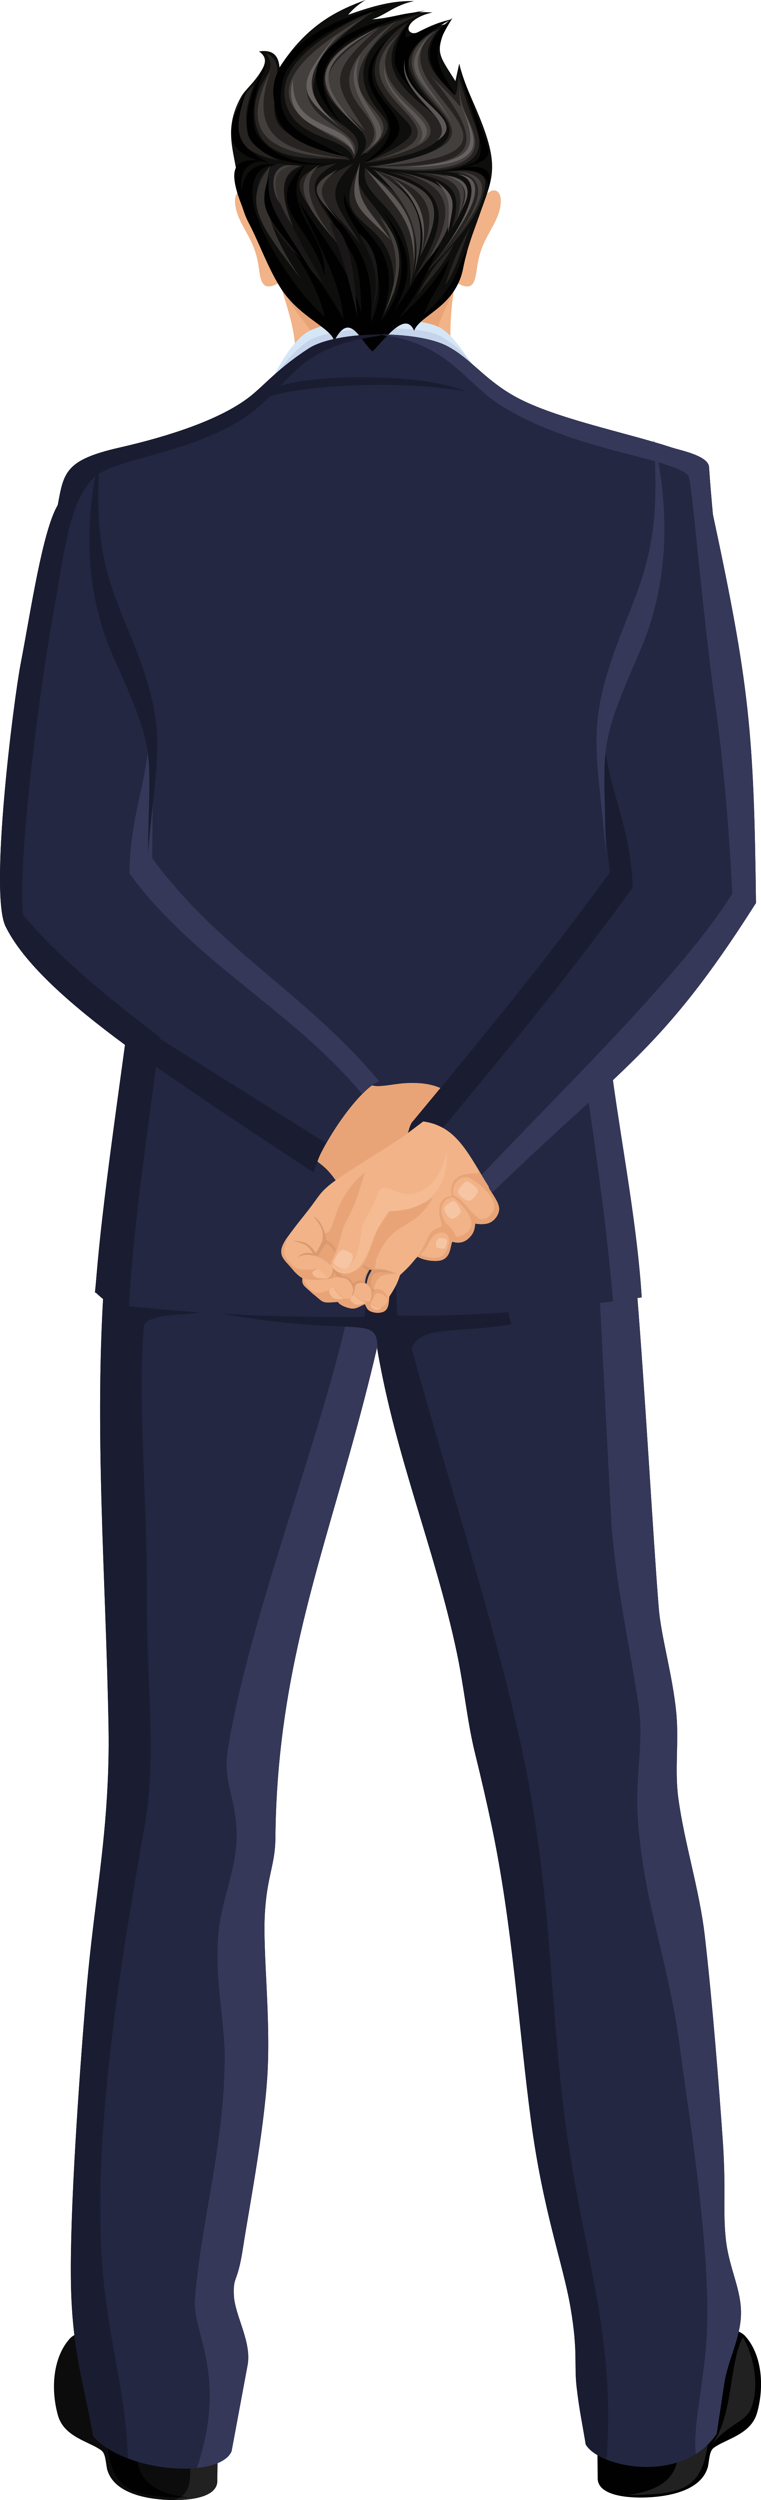 <?xml version="1.0" encoding="UTF-8"?>
<svg id="Layer_2" data-name="Layer 2" xmlns="http://www.w3.org/2000/svg" viewBox="0 0 270.24 887.61">
  <defs>
    <style>
      .cls-1 {
        fill: #191717;
      }

      .cls-1, .cls-2, .cls-3, .cls-4, .cls-5, .cls-6, .cls-7, .cls-8, .cls-9, .cls-10, .cls-11, .cls-12, .cls-13, .cls-14, .cls-15, .cls-16, .cls-17, .cls-18, .cls-19, .cls-20 {
        fill-rule: evenodd;
      }

      .cls-2 {
        fill: #010101;
      }

      .cls-3 {
        fill: #353858;
      }

      .cls-4 {
        fill: #433f3c;
      }

      .cls-5 {
        fill: #c5d4eb;
      }

      .cls-6 {
        fill: #232742;
      }

      .cls-7 {
        fill: #d5e6f6;
      }

      .cls-8 {
        fill: #0c0c0c;
      }

      .cls-9 {
        fill: #5d5855;
      }

      .cls-10 {
        fill: #f6c5a4;
      }

      .cls-11 {
        fill: #da9a6f;
      }

      .cls-12 {
        fill: #f1b387;
      }

      .cls-13 {
        fill: #262321;
      }

      .cls-14 {
        fill: #67625f;
      }

      .cls-15 {
        fill: #f5bc94;
      }

      .cls-16 {
        fill: #34312e;
      }

      .cls-17 {
        fill: #0e0e0d;
      }

      .cls-18 {
        fill: #212121;
      }

      .cls-19 {
        fill: #1a1c31;
      }

      .cls-20 {
        fill: #e8a477;
      }
    </style>
  </defs>
  <g id="Layer_1-2" data-name="Layer 1">
    <g>
      <g>
        <path class="cls-2" d="M251.37,875.83c-2.19,7.91-12.47,10.47-21.76,10.84-6.34.26-17.67-.51-17.36-7.06l-.22-18.66,25.42-23.25c13.58-12.42,22.87-12.27,26.95-8.58,6.12,6.5,7.15,17.86,4.45,27.51-2.17,7.71-11.07,9.26-15.34,12.39-1.53,1.12-1.54,3.53-2.12,6.8Z"/>
        <path class="cls-18" d="M251.77,862.99c-1.43,20.98-8.43,22.62-29.2,22.85,15.14-1.97,18.3-8.38,18.38-16.77l10.82-6.08Z"/>
      </g>
      <path class="cls-8" d="M38.05,876.72c2.19,7.91,12.46,10.48,21.76,10.85,6.34.25,17.67-.51,17.35-7.06l.23-18.66-25.42-23.25c-13.58-12.42-22.87-12.28-26.95-8.58-6.12,6.5-7.15,17.86-4.45,27.51,2.16,7.72,11.07,9.26,15.34,12.39,1.53,1.12,1.53,3.53,2.12,6.81Z"/>
      <path class="cls-18" d="M61.81,887.61c6.46,0,15.65-1.19,15.36-7.1l.22-18.22-10.38,6.59c1.31,13.07.54,16.58-5.2,18.74Z"/>
      <path class="cls-2" d="M37.65,863.87c1.43,20.98,8.43,22.61,29.2,22.85-15.14-1.98-18.3-8.38-18.39-16.77l-10.81-6.08Z"/>
      <g>
        <path class="cls-12" d="M162.41,100.52l.81-21.49c4.45-4.03,8.15-9.64,10.94-11.11,1.96-1.03,3.95.33,3.67,4.21-.37,5-3.52,8.95-5.87,13.96-1.13,2.42-1.93,5.09-2.38,7.8-.81,4.92-.75,10.25-7.17,6.62Z"/>
        <path class="cls-12" d="M98.89,100.52l-.81-21.49c-4.45-4.03-8.15-9.64-10.94-11.11-1.95-1.03-3.95.33-3.66,4.21.37,5,3.52,8.95,5.86,13.96,1.13,2.42,1.94,5.09,2.38,7.8.81,4.92.75,10.25,7.17,6.62Z"/>
        <path class="cls-12" d="M161.86,98.89c-3.25,17.86-1.97,29.66,1.08,39.75l-64.36,6.22c10.88-17.25,5.32-28.68.54-45.43l57.32.27s5.14-.27,5.41-.81Z"/>
        <path class="cls-20" d="M161.18,103.4c-5.1,9.28-8.96,22.41-9.06,22.58-.54.95-16.63,7.16-18.25,7.16s-18.66-5.14-18.66-5.14c-3.33-11.37-9.94-15.65-13.11-22.58l25.82-4.59,33.26,2.57Z"/>
      </g>
      <path class="cls-6" d="M226.1,457.65c3.07,37.65,5.87,89.12,7.84,113.3.81,9.99,4.84,23.55,6.18,36.75,1.06,10.45-.61,20.41.75,30.59,2.17,16.18,7.51,32.49,9.41,48.98,2.72,23.57,5.13,54.51,6.37,72.42,1.24,17.91,0,24.84,1.08,35.15,1.09,10.31,5.5,17.73,5.41,26.5-.09,8.77-4.67,16.45-5.95,24.88l-2.7,17.84c-11.78,17.9-41.6,12.23-46.51,3.79-1.09-6.85-2.34-12.43-3.24-20.55-.9-8.12.54-12.32-2.16-28.12-2.71-15.8-9.77-34.08-14.06-66.52-4.3-32.44-6.48-69.21-14.03-104.92-1.66-7.87-3.57-16.18-5.79-25.2-2.85-11.6-3.83-23.26-6.54-36.06-7.63-36.18-21.9-69.81-28.27-108.01-11.98,51.61-27.12,88.8-33.29,134.76-1.66,12.34-2.67,25.32-2.8,39.37-.09,9.68-3.02,13.43-3.76,27.05-.74,13.62,2.16,37.05.9,57.32-1.26,20.26-6.67,48.13-8.65,61.11-1.98,12.98-3.52,9.7-3.24,16.77.27,7.06,6.41,16.57,4.87,24.88l-5.68,30.55c-4.2,9.78-37.41,7.87-49.21-5.41-2.7-16.94-7.41-28.95-7.84-54.35-.44-25.4,2.87-71.92,5.23-100.6,2.36-28.69,6.1-47.8,7.55-71.95.49-8.02.72-16.1.58-24.3-.92-53.69-5.27-106.6-1.46-160.07l88.69-62.74,33.53-9.73,66.79,76.52Z"/>
      <path class="cls-19" d="M45.42,872.81c-4.96-1.9-9.37-4.55-12.39-7.94-2.7-16.94-7.41-28.95-7.84-54.35-.44-25.4,2.87-71.92,5.23-100.6,2.36-28.69,6.1-47.8,7.55-71.95.49-8.02.72-16.1.58-24.3-.92-53.69-5.27-106.6-1.46-160.07l6.79-4.81,1.63,1.78c2.73,7.7,7.95,10.38,26.12,14.88-1.26,1.92-20.1.12-20.56,5.65-2.24,26.99,1.32,62.33,1.08,96.82-.2,28.35,3.69,54.69-.75,80.1-7.75,44.32-20.5,116.5-13.99,167.07,3.12,24.21,7.33,36.43,8.01,57.71Z"/>
      <path class="cls-3" d="M134.83,483.75c-.33-1.75-.64-3.51-.94-5.28-11.98,51.61-27.12,88.8-33.29,134.76-1.66,12.34-2.67,25.32-2.8,39.37-.09,9.68-3.02,13.43-3.76,27.05-.74,13.62,2.16,37.05.9,57.32-1.26,20.26-6.67,48.13-8.65,61.11-1.98,12.98-3.52,9.7-3.24,16.77.27,7.06,6.41,16.57,4.87,24.88l-5.68,30.55c-1.43,3.31-6.18,5.29-12.3,5.93,11.08-33.22-1.72-47.87-.73-59.99,2.35-28.53,10.28-53.61,10.59-84.92.13-13.74-3.55-27.07-2.33-43.8.97-13.26,6.97-24.04,6.55-37.3-.41-12.89-5.03-17.28-3.01-29.68,7.31-44.98,31.92-107.46,42.04-151.76l8.38.27,4.59,5.14-1.2,9.58Z"/>
      <path class="cls-19" d="M215.39,873.22c-3.53-1.43-6.21-3.32-7.4-5.37-1.09-6.85-2.34-12.43-3.24-20.55-.9-8.12.54-12.32-2.16-28.12-2.71-15.8-9.77-34.08-14.06-66.52-4.3-32.44-6.48-69.21-14.03-104.92-1.66-7.87-3.57-16.18-5.79-25.2-2.85-11.6-3.83-23.26-6.54-36.06-6.95-32.96-19.41-63.81-26.39-97.93-.61-2.99-1.18-6-1.7-9.05,0-14.87-6.77-2.51-69.73-15.9-2.25-22.71,60.02-45.41,55.05-66.9l39.48-12.98,22.72,86.44c-19.76,3.4-31.95.16-35.42,8.5,13.36,48.72,28.16,93.17,38.4,138.92,4.8,21.46,7.76,43.32,9.73,65.27,2.3,25.65,3.65,52.29,7.26,76.4,6.97,46.54,16.83,70.84,13.84,113.96Z"/>
      <path class="cls-3" d="M226.1,457.65c3.07,37.65,5.87,89.12,7.84,113.3.81,9.99,4.84,23.55,6.18,36.75,1.06,10.45-.61,20.41.75,30.59,2.17,16.18,7.51,32.49,9.41,48.98,2.72,23.57,5.13,54.51,6.37,72.42,1.24,17.91,0,24.84,1.08,35.15,1.09,10.31,5.5,17.73,5.41,26.5-.09,8.77-4.67,16.45-5.95,24.88l-2.7,17.84c-2.02,3.06-4.57,5.44-7.42,7.22-1.07-10.22,2.97-25.41,3.9-41.95,1.71-30.49-7.01-82.63-9.25-100.46-4-31.95-13.24-53.25-15.23-83.37-1.05-15.84,2.39-26.35.15-40.99-3.38-22.04-7.23-38.21-9.43-61.74l-4.27-82.52c-6.2-.16-10.13-10.11-12.77-25.19l25.92,22.59Z"/>
      <path class="cls-7" d="M168.89,130.93c-4.96-6.96-8.19-11.72-11.85-14.13-4.2-2.77-13.18-3.5-22.89-3.3-10.46.22-21.68,1.59-26.13,5.15-5.68,4.55-11.58,14.65-14.43,23.91,0,0,40.15,1.35,41.77,1.49,1.62.13,29.61-3.38,29.61-3.38l3.92-9.73Z"/>
      <path class="cls-5" d="M168.89,130.93c-4.96-6.96-7.79-8.61-11.45-11.02-4.2-2.77-13.19-3.5-22.9-3.3-10.46.22-21.68,1.59-26.13,5.15-5.69,4.55-11.99,11.54-14.83,20.8,0,0,40.15,1.35,41.77,1.49,1.62.13,29.61-3.38,29.61-3.38l3.92-9.73Z"/>
      <path class="cls-6" d="M238.83,158.96c2.93.97,12.7,2.83,12.96,6.84,1.63,24.74,5.33,46.44,2.17,58.8,1.34,6.63,2.48,13.04,3.44,19.18-13.93,27.52-34.31,58.25-48.13,92.27-.73,14.74,5.04,23.14,8.38,47.45s8.65,51.88,10.23,77.12c-27.99,4.01-58.25,7.01-86.82,6.39l-3.25-72.2-8.38,72.73c-27.91.31-54.9-.87-81.37-3.54-8.18-.83-8.18.42-14.08-5.11l-.27.05c.19-1.82.35-3.52.48-5.12,1.07-13.35,3.04-29.7,5.29-46.75,5.06-38.36,11.47-80.27,11.91-99.49.27-11.95-.13-24.44-1.19-37.97-1.36,7.1-1.98,18.5-2.76,31.74-6.74-15.92-22.36-28.8-35.36-81.41,2.48-11.75,5.08-24.03,7.8-37.37,2.83-13.91,1.41-18.84,22.45-23.64,17.53-3.99,36.21-10,46.63-18.3,5.04-4.02,9.8-9.87,20.63-16.9,9.89-6.41,38.42-6.6,49.31-.81,8.09,4.29,12.67,11.22,22.95,17.26,13.99,8.22,40.23,13.24,56.96,18.79Z"/>
      <path class="cls-18" d="M263.78,829.73c3.91,6.49,5.98,17.6,3.01,25.13-2.14,5.42-8.16,5.47-14.23,13.4,8.01-10.52,6.18-28.78,11.22-38.53Z"/>
      <path class="cls-19" d="M96.39,138.13c.83-.01-4.01,4-3.12,3.56,8.75-4.29,45.73-7.39,71.93-2.74-14.98-6.75-57.36-6.37-68.81-.83Z"/>
      <g>
        <path class="cls-17" d="M164.44,95.32c-2.71,13.71-15.37,16.53-17.37,22.06-3.04-6.84-9.39,1.76-14.81,7.41-4.56-4.14-8-14.53-13.57-3.76-1.17-4.76-12.67-8.53-19.17-19.02-4.59-7.4-7.28-15.44-11.34-23.19-3.23-6.17-3.32-12.47-4.19-17.92-1.36-8.53-4.27-15.93,1.59-26.45,1.56-2.79,4.32-4.59,7.18-9.27,1.77-2.91,1.99-4.96-.79-6.94,4.23-.6,6.88.78,7.3,5.68,9.61-14.99,20.37-20.24,30.55-23.93-2.77,1.69-4.47,3.28-6.22,5.27,9.63-3.42,16.17-5.08,23.52-4.87-7.03,1.4-10.14,4.96-15.01,6.49,8.62-.63,12.65-3.23,21.5-2.43-7.63,1.55-10.29,6.11-7.38,7.2,1.9.71,4.28-1.77,12.52-3.14-4.14,10.35-3.31,10.33,2.97,20.28l1.35-6.22c1.86,7.44,4.41,12.09,7.23,19.07,7.41,18.29,4.36,22.02-.29,35.43-1.62,4.66-3.96,10.22-5.59,18.24Z"/>
        <path class="cls-13" d="M128.6,54.38h1.62c12.89-10.54,6.14-10.97,1.59-18.76-7.92-13.59,2.08-24.22,17.87-30.72-15.11,4.03-31.27,10.5-34.13,20.43-4.1,14.28,20.37,19.23,13.03,29.05Z"/>
        <path class="cls-13" d="M129.48,57.96c8.82-1.24,39.67-5.71,22.47-19.1-14.4-11.21-16.76-18.79-7.06-30.92-9.74,6.38-14.22,15.22-10.58,22.5,7.98,15.97,24.42,14.05-4.83,27.52Z"/>
        <path class="cls-13" d="M125.56,56.61c7.59-11.91-13.58-13.1-14.25-23.96-.55-8.94,5.62-18.64,24.12-30.25-30.13,13.3-36.49,25.01-33.97,34.21,3.78,13.82,21.97,11.33,24.11,20.01Z"/>
        <path class="cls-13" d="M130.29,59.17c11.36,1.32,46.39,6.28,38.81-13.61-.94-2.48-4.85-13.33-6.28-18.8-.47,6.48-1.02,7.75-1.99,6.62-5.76-6.77-14.03-12.49-4.72-23.29-18.02,8.2-10.86,17.65.32,29.86,12.35,13.49-14.46,18.01-26.14,19.22Z"/>
        <path class="cls-13" d="M124.48,56.88c-8.42-7.45-24.56-5.65-26.74-15.66-1.96-8.95,4.6-19.14-3.28-22.33,5.33,7.45-4.54,8.75-4.04,21.77.75,19.48,25.02,14.6,34.06,16.22Z"/>
        <path class="cls-4" d="M155.17,10.77c-12.54,9.08-2.29,19.08,3.86,27.12,7.96,10.41,12.74,18.63-25.62,21.15,30.05-5.27,29.77-11.28,24.14-18.68-5.95-7.84-20.91-19.4-2.38-29.58Z"/>
        <path class="cls-9" d="M153.95,11.17c-14.19,13.75-3.73,16.86,6.49,32.04-8.36-14.4-18.66-19-6.49-32.04Z"/>
        <path class="cls-4" d="M152.2,26.05c24.02,28.45,15.22,33.59-21.09,32.99,31.83,3.84,39.01-2.37,37.4-10.41-1.11-5.58-5.26-10.3-5.22-17.37-.59,2.88.79,7.41-.08,6.37-4.11-4.97-10.41-10.61-11.02-11.57Z"/>
        <path class="cls-2" d="M147.09,6.68c-5.45,4.15-7.64,12.25-6.71,16.23,1.52,6.44,11.32,13.44,16.82,22.13-2.6-7.08-8.26-11.44-10.83-16.05-4.34-7.81.62-15.14,13.94-22.14-6.5,1.54-9.64,3.51-14.27,5.74-1.77.85-2.57,1.19-1.67-1.63.5-1.55,1.55-3.23,2.71-4.27Z"/>
        <path class="cls-2" d="M130.03,57.21h.68c30.69-17.33-14.48-20.05,7.84-44.21-23.65,21.93,16.09,26.52-8.52,44.21Z"/>
        <path class="cls-4" d="M133.41,56.67h.67c49.08-12.19-16.1-20.86,8.38-45.29-28.12,23.96,32.18,33.42-9.06,45.29Z"/>
        <path class="cls-9" d="M148.07,51.37c12.66-7.79-12.78-14.65-11.31-28.63-2.94,12.66,19.77,21.01,11.31,28.63Z"/>
        <path class="cls-4" d="M141.26,6.91c-36.92,33.24,14.04,30.41-13.79,48.67,20.61-16.32-27.29-18.72,13.79-48.67Z"/>
        <path class="cls-4" d="M134.63,9.88c-19.97,17.16-15.38,20.1-5,36.5-16.25-14.76-20.35-20.56,5-36.5Z"/>
        <path class="cls-9" d="M135.44,9.21c-25.98,14.62-21.9,21.01-6.49,37.72-16.25-14.76-21.84-24.34,6.49-37.72Z"/>
        <path class="cls-13" d="M129.77,59.36c6.07,8.26,23.67,9.79,15.82,42.72,2.27-30.34-18.74-29.99-15.82-42.72Z"/>
        <path class="cls-13" d="M132.47,60.24c9.98,6.5,20.96,10.73,16.63,30.83,11.6-21.84,2.12-24.7-16.63-30.83Z"/>
        <path class="cls-4" d="M132.47,60.24c13.77,5.44,26.19,9.26,16.63,30.83,11.6-21.84,2.12-24.7-16.63-30.83Z"/>
        <path class="cls-13" d="M138.02,61.05c22.72,6.21,21.19,18.25,9.06,37.45,17.5-20.17,20.45-33.12-9.06-37.45Z"/>
        <path class="cls-4" d="M140.25,60.99c22.88,4.31,20.8,16.78,10.42,33.33,12.84-16.9,16.48-29.38-10.42-33.33Z"/>
        <path class="cls-13" d="M147.07,61.32c14.14,3.18,17.52,6.9,13.25,20.14,10.77-18.02,5.56-19.7-13.25-20.14Z"/>
        <path class="cls-13" d="M157.76,61.05c19.87.34,6.14,20.13-7.44,36.78,14.34-14.87,21.24-23.01,21.97-32.59.44-5.69-9.73-4.92-14.53-4.19Z"/>
        <path class="cls-13" d="M125.71,57.94c-21.49,9.7-11.01,11.16,2.39,28.86-7.13-13.16-14.93-17.52-2.39-28.86Z"/>
        <path class="cls-13" d="M127.47,59.3c-12.88,24.74,15.3,14.57,12.16,45.78,8.92-27.94-17.15-34.09-12.16-45.78Z"/>
        <path class="cls-13" d="M167.09,80.25c-3.64,9.64-4.99,15.1-8.92,21,2.67-10.07,8.73-20.64,8.92-21Z"/>
        <path class="cls-13" d="M161.14,86.6c-3.49,4.47-6.85,6.61-13.23,18.65,5.39-7.24,10.33-11.75,13.23-18.65Z"/>
        <path class="cls-13" d="M119.64,57.94c-31.1,5.7,1.47,19.04,5.95,42.18-2.76-25.76-25.55-31.89-5.95-42.18Z"/>
        <path class="cls-1" d="M107.46,58.89c-2.49.28-7.69-1.31-9.36-.59-17.66,7.68,4.47,29.71,16.48,42.15-5.2-11.19-23.62-35.52-7.12-41.56Z"/>
        <path class="cls-13" d="M99.02,56.99c-12.93-5.17-13.69-14.87-8.78-27.04-14.1,14.1-6.85,23.88,8.78,27.04Z"/>
        <path class="cls-4" d="M130,5.75c-23.14,15.81-23.66,26.33-18.38,32.96,5.34,6.71,16.59,9.47,14.17,16.33,1.26-7.86-55.63-15.08,4.21-49.29Z"/>
        <path class="cls-4" d="M150.26,61.42c12.21,1.96,15.48,5.43,11.78,17.21,6.59-15.4.59-15.78-11.78-17.21Z"/>
        <path class="cls-4" d="M162.16,60.91c16.08,1.04,7.49,13.3-1.42,25.28,9.14-12.63,14.06-23.09,1.42-25.28Z"/>
        <path class="cls-4" d="M96.12,25.14c-9.48,26.1,9.18,29.12,27.31,31.23-26.16-1.33-39.66-7.31-27.31-31.23Z"/>
        <path class="cls-2" d="M164.44,95.32c-2.71,13.71-15.37,16.53-17.37,22.06-3.04-6.84-9.39,1.76-14.81,7.41-4.56-4.14-8-14.53-13.57-3.76-1.17-4.76-12.67-8.53-19.17-19.02-4.59-7.4-7.28-15.44-11.34-23.19-4.46-8.51-3.42-22.49,9.83-20.29-8.72.23-8.92,8.94-8.02,13.77,2.03,10.98,15.58,32.16,25.33,40.17-.92-4.25-3.82-12.97-11.22-23.39,9.69,9.25,15.52,20.22,17.85,24.33-.75-13.72-10.35-29.13-15.82-42.05,9.65,14.95,18.28,24.21,22.17,39.88-.6-23.78-2.43-16.9-13.52-39.07,13.09,14.64,18.25,22.31,16.9,42.18,10.94-21.73-12.03-35.08-9.33-45.29,3.38,14.87,22.92,16.83,12.98,44.48-.2.57,16.25-16.58.27-39.07,11.15,14,11.48,23.41,4.19,36.23,7.8-10.91,8.33-14.47,16.63-23.66-5.76,11-6.51,15.06-15.01,26.23,9.21-8.81,10.1-9.42,18.25-21.5-3.26,11.15-6.21,11.54-9.19,20.01,10.68-9.39,11.33-14.87,14.87-22.44l.5.13c-.5,1.79-.98,3.72-1.4,5.83Z"/>
        <path class="cls-2" d="M104.57,17.24c-16.32,26.8-1.33,34.23,18.52,38.4-17.09-8.67-31.21-11.28-18.52-38.4Z"/>
        <path class="cls-9" d="M130.13,60.23c16.47,14.33,17.53,20.33,16.9,34.48-.06-16.37-4.77-18.99-16.9-34.48Z"/>
        <path class="cls-9" d="M127.83,57.8c-5.02,15.48-.36,15.79,11.09,27.58-8.4-12.09-13.24-13.56-11.09-27.58Z"/>
        <path class="cls-14" d="M163.72,37.32c7.06,16.29,3.75,20.08-19.33,22.04,30.61-.4,25.03-9.61,19.33-22.04Z"/>
        <path class="cls-2" d="M108.83,57.81c-16.91,15.52,1.36,20.88,6.35,40.02,1.26-15.53-17.51-24.79-6.35-40.02Z"/>
        <path class="cls-16" d="M95.96,58.79c-10.23,13.29-3.87,20.81,11.22,40.69-13.15-19.25-14.21-29.79-11.22-40.69Z"/>
        <path class="cls-2" d="M95.55,62.58c-4.82,13.16.73,15.13,15.82,35.02-11.52-19.25-17.18-23.85-15.82-35.02Z"/>
        <path class="cls-16" d="M107.02,58.95c-13.84-2.48-9.99,11.42-2.93,21.48-3.41-8.1-6.22-19.06,2.93-21.48Z"/>
        <path class="cls-4" d="M104.07,58.82c-7.84-1.4-8.63,7.82-4.63,13.52-3.69-9.46-.49-12.69,4.63-13.52Z"/>
        <path class="cls-4" d="M119.87,60.17c-12.36,6.47-7.47,9.36,1.64,19.65-9.22-10.96-9.51-13.04-1.64-19.65Z"/>
        <path class="cls-4" d="M113.51,58.54c-12.36,6.47-2.2,18.15,6.91,28.44-9.22-10.96-14.78-21.82-6.91-28.44Z"/>
        <path class="cls-4" d="M132.74,60.24c6.06,6.39,19.16,17.38,13.93,37.86,7.95-24.41-3.42-30.92-13.93-37.86Z"/>
        <path class="cls-9" d="M138.01,62.27c6.09,4.34,15.94,15.17,10.51,31.37,6.07-18.66-2.48-26.07-10.51-31.37Z"/>
        <path class="cls-9" d="M154.64,64.16c8.42,6.18,6.11,8.09,4.57,18.53-.16-9.45,1.81-12.03-4.57-18.53Z"/>
        <path class="cls-9" d="M157.74,62.27c9.1,1.04,10.3,5.65,5.65,13.12,3.76-7.56,1.68-11.22-5.65-13.12Z"/>
        <path class="cls-9" d="M162.25,61.91c14.24.92,1.76,18.26-6.12,28.87,8.09-11.18,17.31-26.94,6.12-28.87Z"/>
        <path class="cls-9" d="M131.57,52.04c12.67-7.79-10.75-15.19-3.46-32.69-9.57,14.28,11.93,25.06,3.46,32.69Z"/>
        <path class="cls-2" d="M151.06,3.7c-28.62,4.72-52.59,17.72-29.74,40.15-19.2-24.31,7.47-34.03,29.74-40.15Z"/>
        <path class="cls-2" d="M140.24,1.67c-28.62,4.72-57.86,24.75-35.02,47.18C86.02,24.54,117.96,7.79,140.24,1.67Z"/>
        <path class="cls-2" d="M95.35,57.78c-17.49-3.06-14.93-13.61-7.84-25.42-5.29,15.22-3.35,19.2,7.84,25.42Z"/>
        <path class="cls-2" d="M120.64,57.92c-21.2,2.7-31.21-5.38-32.52-10.06-1.95-7.01,1.79-18.44,7.1-25.77-4.48,8.54-6.25,17.79-4.78,23.6,1.24,4.92,11.01,14.38,30.2,12.23Z"/>
        <path class="cls-2" d="M88.81,79.68c-10.16-21.39-5.27-23.59,4.47-22.56-11.92,1.25-6.92,13.73-4.47,22.56Z"/>
        <path class="cls-2" d="M173.04,67.51c3.67-9.35-4.54-9.71-14.88-6.47,13.27-2.82,15.99,2.85,14.88,6.47Z"/>
        <path class="cls-2" d="M163.1,24.38c1.62,8,8.72,24.48,7.47,30.13-.85,3.83-3.86,3.58-8.01,5.43,8.79-1.97,11.23-3.57,10.89-6.62-.33-2.94-8.58-23.61-10.35-28.94Z"/>
        <path class="cls-2" d="M160.67,6.4c-17.96,13.45-.37,25.7,1.22,27.31-8.25-12.23-8.59-15.47-1.22-27.31Z"/>
        <path class="cls-9" d="M155.03,50.08c12.66-7.79-12.78-14.65-11.31-28.63-2.94,12.66,19.77,21.01,11.31,28.63Z"/>
        <path class="cls-14" d="M120.39,11.47c-16.48,19.67-15.36,21.5,3.38,35.96-20.76-15.92-12.78-22.81-3.38-35.96Z"/>
        <path class="cls-14" d="M104.03,28.1c-4.81,19.5,19.29,16.66,21.77,27.18,0-13.16-22.65-7.31-21.77-27.18Z"/>
        <path class="cls-4" d="M134.81,76.92c10.17,10.22,7.96,22.37,1.58,34.54,5.8-14.88,5.88-22.96-1.58-34.54Z"/>
        <path class="cls-1" d="M117.07,78.95c7.8,3.64,8.85,20.62,9.82,33.63-4.68-20.77-6.31-23.37-9.82-33.63Z"/>
        <path class="cls-1" d="M127.54,83.03c6.88,5.17,8.87,17.27,3.88,29.53,4.99-15.61-.4-22.01-3.88-29.53Z"/>
      </g>
      <g>
        <path class="cls-20" d="M142.5,384.67c25.27-2.31,24.61,16.59,31.23,37.24,1.37,2.5,3.37,4.88,3.5,7.1.13,2.14-1.72,4.71-4.01,5.33-1.12.3-2.59.35-4.49.08-.08,1.85-.59,3.24-1.41,4.25-1.48,1.83-3.49,3.15-6.7,2.17-.8,1.29-.35,6.13-4.67,6.74-2.01.28-5.12-.07-7.43-1.26l-21.63-16.83-7.97-10.82c-3.75-5.13-4.7-4.62-8.19-8.16-1.46-1.48-2.16-3.51-4.11-6.02-4.25-5.49-8.74-10.69-13.05-17.11l21.36-15.14c8.63,6.65,9.75,12.27,18.53,13.34,1.81.22,6.89-.7,9.06-.9Z"/>
        <g>
          <path class="cls-12" d="M104,436.63c1.53-2.07,3.74-4.75,5.81-7.42,1.97-2.55,3.54-5.07,5.14-6.65,3.22-3.17,6.66-5.09,10.42-7.62,7.24-4.87,15.78-9.55,23.71-15.83,5.4-4.27,10.99-9.03,18.05-14.89l17.31,19.2c-6.35,4.73-10.22,8.47-15.82,14.06-3.16,11.2-3.22,11.91-6.82,15.31-2.19,2.07-4.53,3.96-6.65,6.06-2.64,2.63-5.05,5.49-7.69,8.18-1.87,2.34-3.2,3.65-5.41,5.68-.84,2.81-2.15,5.17-3.8,7.62-.23,1.88-.06,4.48-2.1,5.39-.94.41-2.26.43-3.09.27-2.47-.46-2.7-1.31-3.46-2.99-2.03.82-3.21,2.02-5.64,1.4-1.18-.3-3.24-1.02-3.96-2.18-6.19.43-4.74.35-8.86-2.87-2.94-2.74-4.11-3.04-3.72-5.58-.67-.34-1.34-.85-2.04-1.51-1.04-.96-1.82-2.07-3.13-3.49-1.41-1.53-2.7-2.96-2.3-5.24.4-2.28,2.53-4.82,4.06-6.9h0ZM131.2,450.73c-.63,1.23-1.32,2.09-1.62,4.7l.61.44c.52-2.82,1.07-3.49,1.84-4.95l-.83-.19Z"/>
          <path class="cls-15" d="M158.62,408.39c.98,13.74-6.94,21.39-20.41,21.5-2.19,2.74-3.79,5.54-4.83,7.73-1.32,2.8-2.88,9.03-6.19,12.34-3.16,3.17-8.08,3.09-9.53-1.55,3.19,3.68,6.67,1.78,8.41-1.75,2-4.06,2.22-10.24,2.59-11.48.65-2.2,2.6-4.6,3.72-7.02,1.42-3.08,2.08-6,3.41-6.37.9-.24,2.02-.09,3.45.62,10.72,5.25,18.08-4.62,19.38-14.02Z"/>
          <path class="cls-20" d="M129.56,416.23c-1.8,6.18-2.99,10.03-5.26,14.81-.87,1.85-1.61,2.9-2.09,4.09-1.32,3.24-1.81,8.16-4.41,12.46l-.34,1.55c-3.2-2.4-3.93-3.07-8.04-3.58,4.04-.59,5.03-3.69,5.27-7.84,4.99,1.45,2.09-11.07,14.87-21.5Z"/>
          <path class="cls-20" d="M153.8,425.12c-5.83,3.71-8.73,4.72-15.54,4.93l-4.24,6.5c-2.89,6.75-3.76,12.86-8.6,15-2.78,1.23-5.29.66-7.32-1.36.22,1.89-.45,3.27-2.3,3.99,2.06-.27,4.02-.97,5.51-.75,2.36.35,3.8,2.2,4.06,4.23.12.97-.31,1.93-.51,2.88,1.73-2.59.4-4.45,2.49-5,2.29-.6,3.87.88,4.36,2.41.51,1.6.13,3.08-.49,4.88,1.98-2.21,1.43-3.67,3.18-3.7,1.2-.03,2.71.89,3.38,2.82-.32-3.97-3.34-4.6-5-4.19.95-5.19,3.22-5.48,8.31-5.47-2.53-1.34-5.2-1.96-8.04-1.9l.61-3.51c2.37-5.59,5.05-8.64,8.03-10.6,3.62-2.4,7.67-3.61,12.11-11.16h0ZM130.18,455.87l-.61-.44c.3-2.61.99-3.47,1.62-4.7l.83.19c-.77,1.46-1.32,2.14-1.84,4.95Z"/>
          <path class="cls-20" d="M101.79,439.65c-.88,1.29-1.62,2.63-1.85,3.88-.4,2.28.89,3.71,2.3,5.24,1.31,1.43,2.09,2.53,3.13,3.49.7.66,1.37,1.17,2.04,1.51-.39,2.54.78,2.84,3.72,5.58,4.12,3.23,2.67,3.3,8.86,2.87.71,1.16,2.78,1.88,3.96,2.18,2.43.62,3.61-.58,5.64-1.4.77,1.68.99,2.53,3.46,2.99.83.15,2.15.14,3.09-.27,1.62-.72,1.85-2.51,1.99-4.15h-.33c-1.82,4.43-5.65,2.29-6.56.35-2.34.3-4-.58-5.51-2.5-.56.54-.49,1.05-.97,1.33-2.28,1.31-4.21-.83-5.95-3.19-3.07.81-4.77,1.55-6.19,1.39-2.24-.25-3.35-2.12-4.97-4.84,1.24.1,5.15.74,8.25-.13,0-1.24-2.51-2.76-3.45-3.52-1.54.34-2.66.39-3.95.34-1.86-.08-2.7-.19-3.43-.66-1.44-.93-3.23-2.96-3.78-4.15-.98-2.14.09-3.75.55-6.27l-.04-.05Z"/>
          <path class="cls-11" d="M128.94,449.17c.37.16,2.25,1.01,2.49,1.11,1.04.46,1.14.52,2.84.53,1.79.02,3.18.21,5.14,1.24-2.69-.44-5.66-.62-6.56.17-.76.66-.86,1.13-1.16,2.83-.21,1.17.34,2.86,1.64,3.28-1.75.03-.12,2.3-2.1,4.51.62-1.8,1.24-3.28.73-4.88-.26-.81-.89-1.61-1.77-2.09.52-2.81,1.07-3.48,1.84-4.94l-.83-.19c-.63,1.23-1.32,2.09-1.62,4.7l.56.4c-.77-.4-1.72-.56-2.77-.29-2.09.55-.76,2.41-2.49,5,.19-.95.63-1.91.51-2.88-.11-.87-.86-2.68-2.19-3.53-.99-.63-2.45-.33-3.39-.88-.72-.42-.6-1.55-1.19-1.64.14,1.03-1.02,2.47-2.8,2.57,1.85-.72,2.52-2.1,2.3-3.99.92.92,2.01,1.64,3.15,1.99l.05.81c1.77.15,3.35.7,3.96,2.67,1.84-1.12,1.54-1.13,3.79-.84.23-1.53.72-2.32,1.35-3.72-.93-.73-1.44-1.2-1.81-1.7l.34-.23Z"/>
          <path class="cls-11" d="M111.18,431.6c2.87,3.76,3.68,4.76,3.45,8.72l-2.43,4.73c-2.33-3.96-4.58-4.38-8.25-4.59,3.14.98,5.41,1.11,7.17,4.63-1.55-.39-3.4-.65-5.48,1.18,3.01-1.09,4.19-.91,7.57-.34.07-.77,2.22-4.13,2.55-4.24.66-.22,1.81.6,2.85,2.69l.68-.68c-1.25-2.31-1.32-1.95-3.48-3.58-.37-2.68-1.3-6.28-4.63-8.52Z"/>
          <path class="cls-10" d="M125.24,445.64c.26.93-.11,2.52-2.19,4.71-1.62.37-4.47-.8-4.66-2.23.34-.8.82-1.73,1.33-2.63.59-1.03,1.26-1.95,2.53-1.67,1.03.23,2.81,1.13,3,1.81Z"/>
          <path class="cls-15" d="M113.15,450.6c-.89.09-1.98.44-2.25,1.06-.16.36.47,1.39.91,1.63,1.15.63,3.41.56,4.25.49-1.08-1.51-1.51-1.96-2.91-3.18Z"/>
          <path class="cls-15" d="M118.32,457.06c-.5.05-1.46.52-1.43,1.52.02.68.88,1.89,1.47,2.21,1.15.63,2.94.43,3.77.36-1.98-1.28-2.79-2.65-3.82-4.09Z"/>
          <path class="cls-15" d="M125.52,459.39c1.48,1.89,2.28,2.26,4.53,3.11-1.16.32-2.85,1.03-4.02.51-.66-.29-1.43-1.02-1.62-1.59-.07-.2.83-1.42,1.11-2.03Z"/>
          <path class="cls-15" d="M131.66,462.94c1.26,1.05,2.2,1.44,3.65,1.32-.51,1.38-3.96.84-3.65-1.32Z"/>
        </g>
        <path class="cls-20" d="M148.24,446.21c2.34-2.44,4.52-4.99,6.9-7.36,2.12-2.1,4.46-3.99,6.65-6.06,3.6-3.4,3.66-4.11,6.82-15.31l.84-.84c-5.66-.35-10.24,1.59-8.97,7.99-2.57.06-4.16,1.69-4.45,4.4-.39,3.5,1.27,5.06.65,6.48-2.48.79-3.92,1.95-4.63,3.57-1.11,2.5-2.07,4.49-3.8,7.04v.08Z"/>
        <path class="cls-12" d="M174.03,422.44c1.35,2.3,3.07,4.5,3.2,6.56.13,2.14-1.72,4.71-4.01,5.33-1.12.3-2.59.35-4.49.08-.08,1.85-.59,3.24-1.41,4.25-1.48,1.83-3.49,3.15-6.7,2.17-.8,1.29-.35,6.13-4.67,6.74-2.01.28-5.12-.07-7.43-1.26l-.16-.12c2.76-2.54,2.39-2.14,4.41-5.76,1.23-2.2,2.6-3.26,6.1-2.77.26-1.97-.33-2.74-1.23-4.59-1.05-2.14-1.53-4.48.22-6.63.64-.79,1.76-1.46,3.51-1.19-.68-1.53-.62-3.41.15-4.93.73-1.45,2.31-2.59,4.44-2.33,2.65.32,5.82,2.68,8.09,4.46Z"/>
        <path class="cls-20" d="M174.03,422.44c1.35,2.3,3.07,4.5,3.2,6.56.13,2.14-1.72,4.71-4.01,5.33-1.12.3-2.59.35-4.49.08-.08,1.85-.59,3.24-1.41,4.25-1.48,1.83-3.49,3.15-6.7,2.17-.8,1.29-.35,6.13-4.67,6.74-2.01.28-5.12-.07-7.43-1.26-.31-.24.29-.68.53-.9,2.55,1.19,7.24,1.99,8.79-.26.71-1.04,2.17-3.6,1.49-5.73-.32-1.02-.84-1.52-1.99-1.88.46,0,.97.04,1.54.12.19-1.41-.06-2.2-.54-3.21,1.44.84,2.63,2.33,3.66,4.66,3.51-.27,6.2-3.12,5.25-5.96-1.05-3.14-3.48-5.72-6.07-7.92l.21.03c-.14-.31-.24-.63-.32-.97,3.89,2.26,4.39,4.18,7.73,7.29.92.86,1.74,1.58,2.94,1.27,2.36-.6,3.86-3.04,3.77-4.57-.2-3.71-4.26-7.54-9-10.2,2.53.55,5.44,2.71,7.56,4.37Z"/>
        <path class="cls-10" d="M169.71,422.94c-.23,1.09-2.08,3.62-3.38,3.38-1.45-.27-3.38-1.84-3.72-3.11-.2-.75,2.38-3.93,3.24-3.79,1.02.17,4.07,2.49,3.85,3.52Z"/>
        <path class="cls-10" d="M163.58,430.45c-.43.92-2.49,2.72-3.49,2.19-1.12-.59-2.34-2.43-2.34-3.64,0-.71,2.79-2.91,3.47-2.58.79.39,2.76,3.17,2.36,4.03Z"/>
        <path class="cls-10" d="M157.75,443.22c-.7.21-2.69.01-2.9-.73-.24-.83.14-2.29.79-2.84.38-.33,2.95.05,3.1.54.18.58-.33,2.84-.99,3.03Z"/>
      </g>
      <path class="cls-6" d="M268.46,320.58c-33.67,53.15-48.07,58.51-93.56,102.75-8.8-13.2-12.47-25.42-28.12-25.42,25.66-30.94,46.05-55.64,69.77-88.15-.53-24.53-6.92-47.78-10.17-66.36-5.95-34-5.89-54.58-17.69-98.04,10.94,4.04,25.64,8.29,37.86,12.99,12.23,4.7,16.52,4.91,19.78,9.65,2.2,3.21,4.72,4.77,6.59,13.51,13.22,61.6,14.8,78.39,15.54,139.07Z"/>
      <path class="cls-19" d="M157.29,400.43c-2.84-1.6-6.22-2.52-10.51-2.52,25.66-30.94,46.05-55.64,69.77-88.15l-3.35-31.45.75-26.8c-.54,25.61,10.18,39.13,10.71,63.66-22.96,31.49-42.82,55.66-67.36,85.26Z"/>
      <path class="cls-6" d="M1.98,328.93c12.9,26.16,64.04,56.96,109.02,87.32,3.41-10.07,15.46-28.43,23.52-32.45-40.47-34.91-79.13-72.45-80.42-79.44-5-26.99,6.23-102.2,14.06-150.77-24.04,16.52-40.55,12-47.84,26.05-5.35,9.46-9.48,37.86-12.94,55.75-2.58,13.37-11.24,81.7-5.4,93.54Z"/>
      <path class="cls-3" d="M238.83,158.96c2.93.97,12.7,2.83,12.96,6.84.38,5.82.88,11.47,1.38,16.88,12.99,60.65,14.55,77.61,15.29,137.91-20.25,31.97-33.54,46.65-50.8,62.9h0c3.34,24.31,8.65,51.88,10.23,77.12-3.37.48-6.76.95-10.19,1.4-2.13-24.88-5.23-46.76-8.63-70.57-9.47,8.67-20.39,18.5-34.17,31.9-1.41-2.11-2.68-4.19-3.89-6.2,16.46-17.31,33.32-34.27,49.62-51.74,16.28-17.47,30.53-33.98,39.42-48.11-.26-4.29-1.52-34.3-5.75-64.91-5.31-38.37-8.29-78.25-9.64-82.94-1.06-3.7-19.35-7.43-27.97-9.86-11.44-3.23-25.17-7.24-38.38-15.33-13.41-8.21-19.23-22.9-44.11-25.5,9.62-.09,19.32,1.31,24.71,4.17,8.09,4.29,12.67,11.22,22.95,17.26,13.99,8.22,40.23,13.24,56.96,18.79Z"/>
      <path class="cls-3" d="M232.15,156.11c6.12,26.1,5.09,52.14-4.95,75.17-15.36,35.25-12.54,32.58-12.09,71.65-3.02-38.11-7.88-44.45,6.37-80.36,7.8-19.65,13.17-31.98,10.66-66.47Z"/>
      <path class="cls-19" d="M144.86,402.24l5.75-4.33c-4.13-1.46-4.64.45-5.75,4.33Z"/>
      <path class="cls-19" d="M135.1,119.19c-25.7,3.34-29.73,12.71-41.71,23.89-13.46,12.56-33.36,16.57-48.49,21.17-8.79,2.67-11.28,4.15-14.49,8.87-6.13,9.01-7.8,24.1-10.94,41.59-7.29,40.72-13.06,94.61-11.29,110.07,11.23,13.64,28.96,28.62,48.53,43.36-4.14,33.86-8.99,62.66-10.94,95.66-5.94-.44-6.49.05-11.78-4.91l-.27.05c.19-1.82.35-3.52.48-5.12,1.07-13.35,3.04-29.7,5.29-46.75,1.58-11.96,3.28-24.25,4.9-36.11-19.99-14.74-35.97-28.97-42.41-42.03-5.83-11.83,2.82-80.17,5.4-93.54,3.46-17.89,7.59-46.29,12.94-55.75.07-.12.13-.24.2-.37,2.12-11.44,2.53-15.96,21.82-20.35,17.53-3.99,36.21-10,46.63-18.3,5.04-4.02,9.8-9.87,20.63-16.9,5.15-3.34,15.33-4.99,25.46-4.99l.04.46Z"/>
      <path class="cls-19" d="M54.9,367.62l60.77,38.13c-1.62,2.89-2.71,5.95-4.39,10.48-19.93-13.16-39.69-26.13-59.22-39.88l2.84-8.72Z"/>
      <path class="cls-3" d="M128.56,388.4c1.69-1.67,3.79-3.57,6.08-4.51-25.66-30.93-56.9-46.75-80.61-79.26l.38-33.34-1.03-20.85c.54,25.61-6.93,35.07-7.46,59.6,22.96,31.49,58.1,48.77,82.64,78.37Z"/>
      <path class="cls-19" d="M35.52,161.04c-6.12,25.22-5.09,50.39,4.94,72.65,15.36,34.07,12.55,31.48,12.09,69.25,3.02-36.84,7.88-42.96-6.37-77.66-7.8-19-13.17-30.91-10.67-64.24Z"/>
    </g>
  </g>
</svg>
